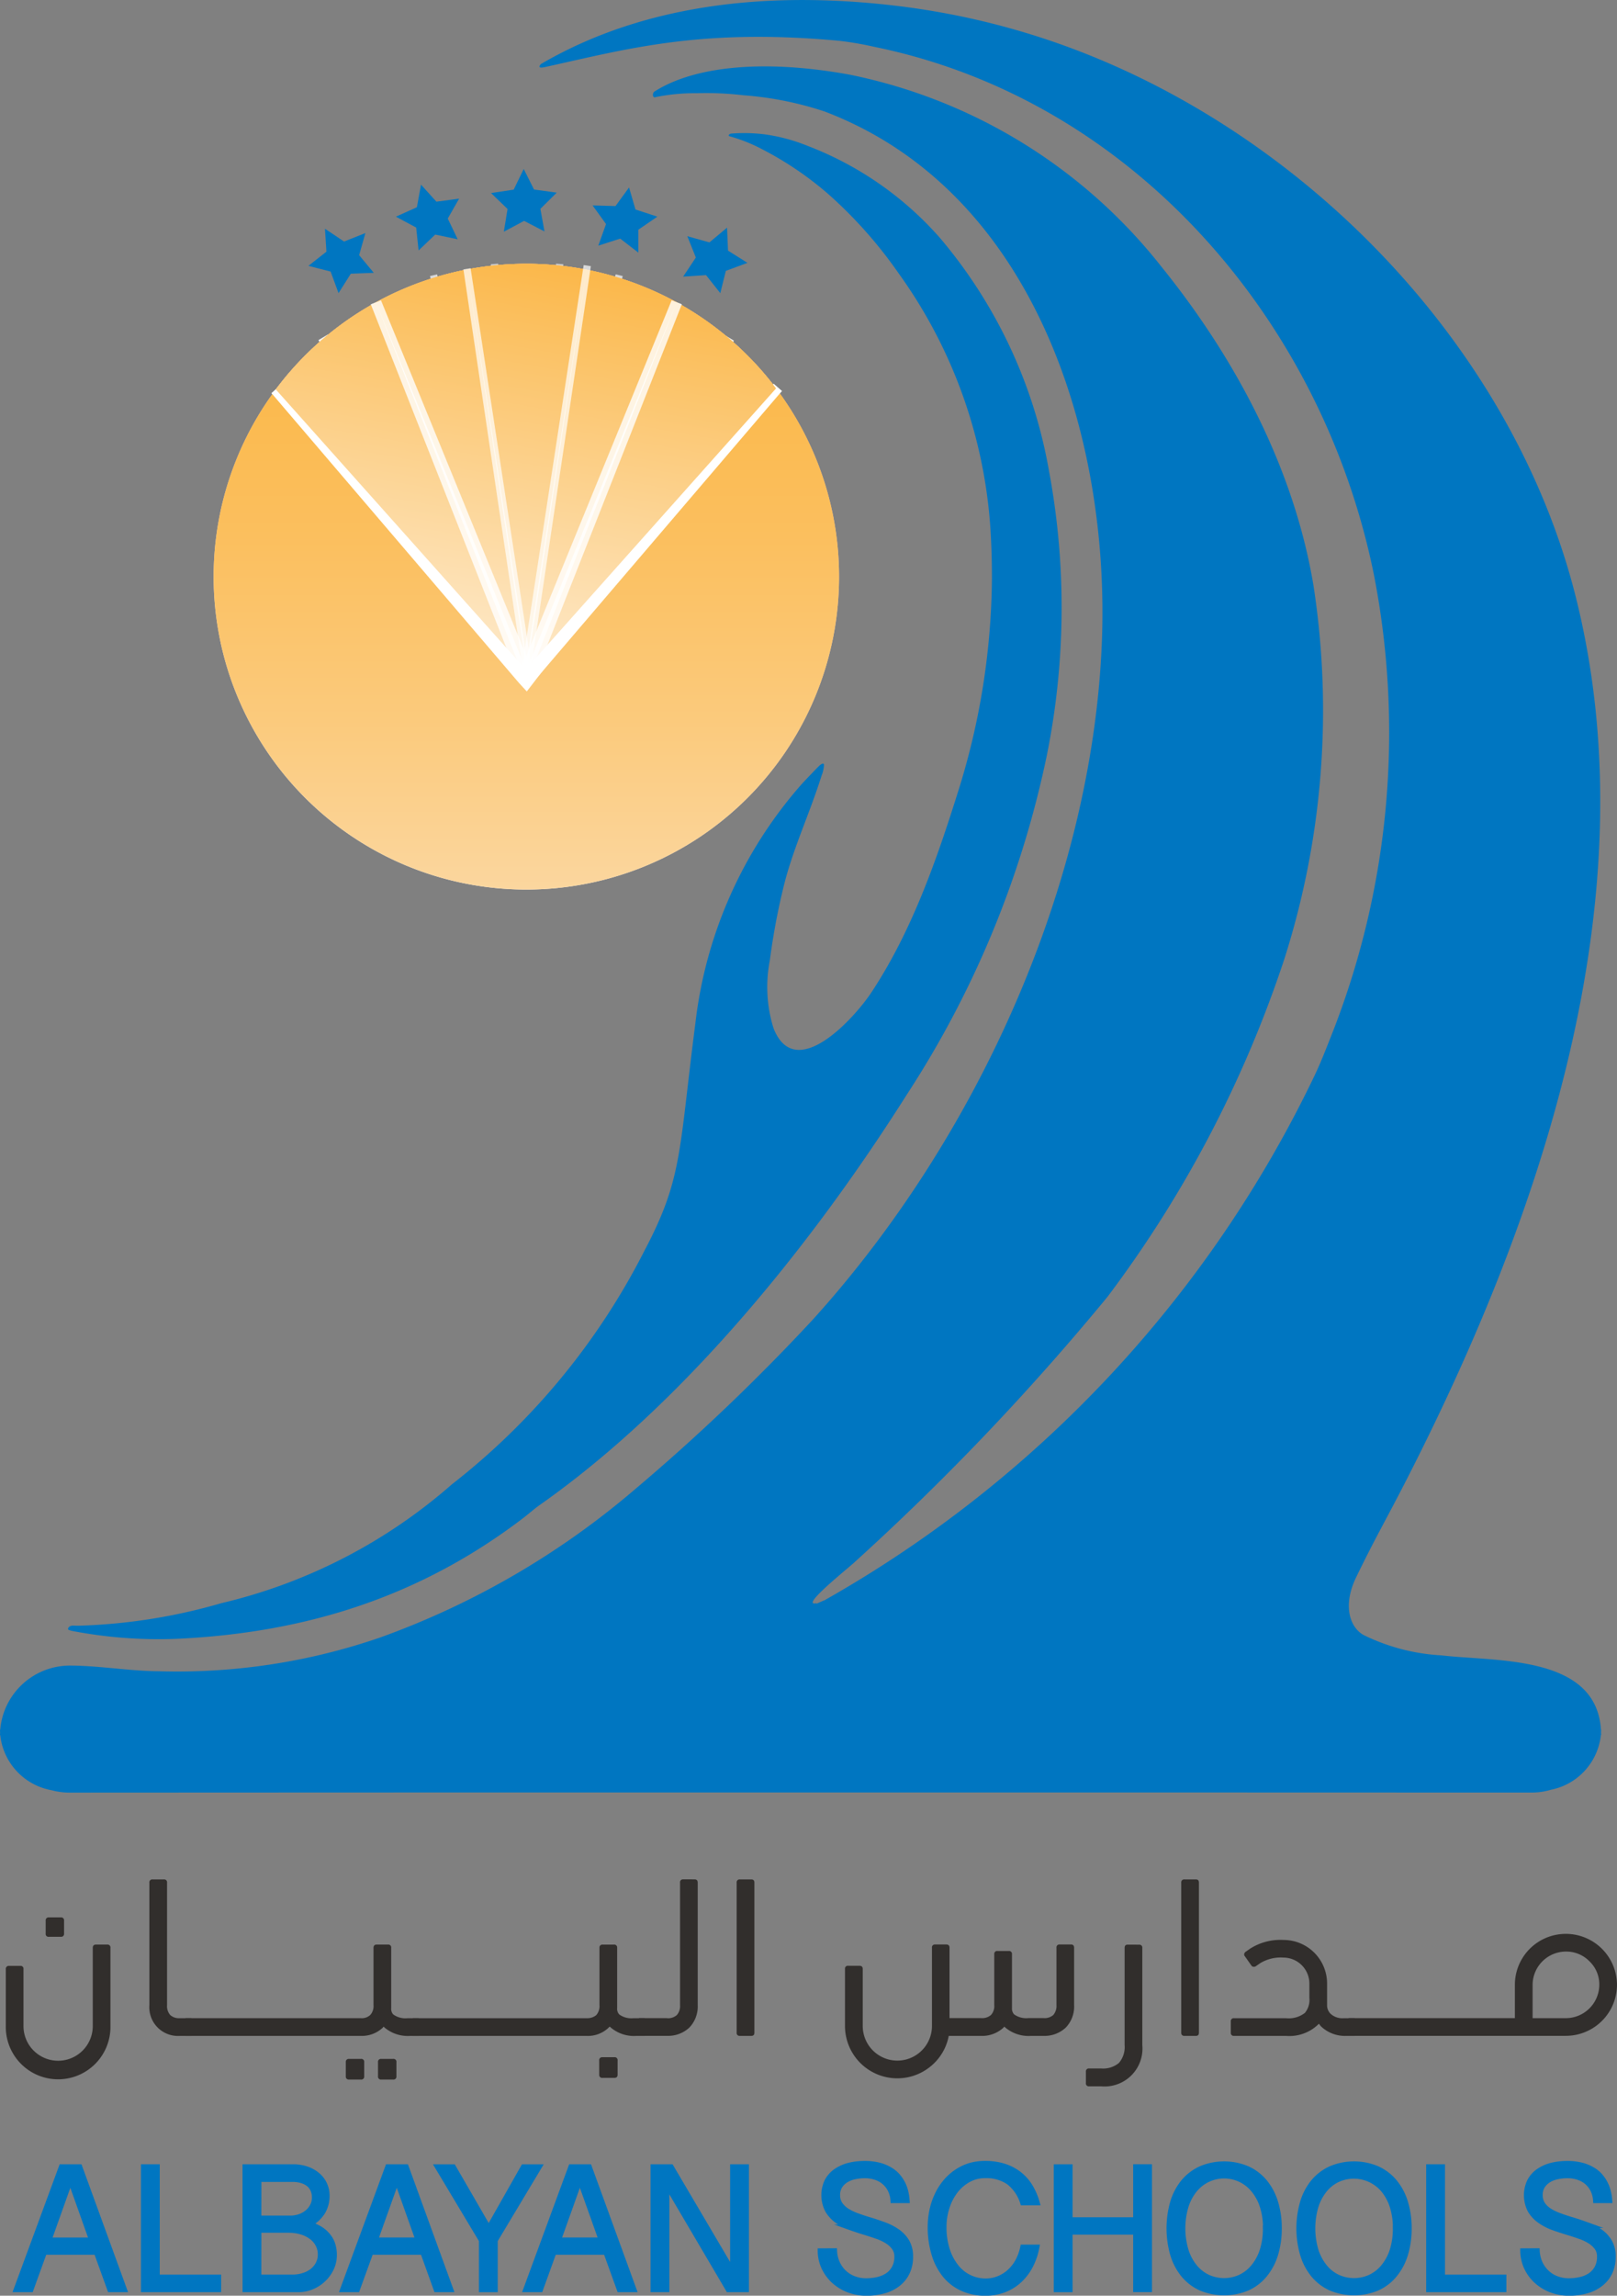 <svg id="Group_12" data-name="Group 12" xmlns="http://www.w3.org/2000/svg" xmlns:xlink="http://www.w3.org/1999/xlink" width="111.766" height="158.597" viewBox="0 0 111.766 158.597">
  <rect x="0" y="0" width="111.766" height="158.597" fill="#808080" stroke="none"/>
  <defs>
    <linearGradient id="linear-gradient" x1="0.371" y1="0.983" x2="0.629" y2="0.017" gradientUnits="objectBoundingBox">
      <stop offset="0" stop-color="#fff"/>
      <stop offset="0.011" stop-color="#fefdfc"/>
      <stop offset="0.194" stop-color="#fae6db"/>
      <stop offset="0.382" stop-color="#f7d5c1"/>
      <stop offset="0.575" stop-color="#f5c8af"/>
      <stop offset="0.776" stop-color="#f4c1a4"/>
      <stop offset="1" stop-color="#f4bfa1"/>
    </linearGradient>
    <linearGradient id="linear-gradient-2" x1="0.244" y1="1.485" x2="0.568" y2="-0.005" gradientUnits="objectBoundingBox">
      <stop offset="0" stop-color="#fff"/>
      <stop offset="0.173" stop-color="#fef9f7"/>
      <stop offset="0.431" stop-color="#fbece3"/>
      <stop offset="0.74" stop-color="#f7d5c2"/>
      <stop offset="1" stop-color="#f4bfa1"/>
    </linearGradient>
    <linearGradient id="linear-gradient-3" x1="0.5" y1="1" x2="0.5" gradientUnits="objectBoundingBox">
      <stop offset="0" stop-color="#fbd69e"/>
      <stop offset="0.27" stop-color="#fbca7c"/>
      <stop offset="0.565" stop-color="#fbbf5e"/>
      <stop offset="0.819" stop-color="#fbb94c"/>
      <stop offset="1" stop-color="#fbb746"/>
    </linearGradient>
    <linearGradient id="linear-gradient-4" x1="0.244" y1="1.485" x2="0.568" y2="-0.005" gradientUnits="objectBoundingBox">
      <stop offset="0" stop-color="#fff"/>
      <stop offset="0.149" stop-color="#fef6ea"/>
      <stop offset="0.455" stop-color="#fde1b5"/>
      <stop offset="0.888" stop-color="#fbc060"/>
      <stop offset="1" stop-color="#fbb749"/>
    </linearGradient>
  </defs>
  <g id="Group_9" data-name="Group 9" transform="translate(0.4 129.838)">
    <path id="Path_1" data-name="Path 1" d="M80.712,313.732a.2.2,0,0,1,.226.23v5.4a3.617,3.617,0,1,1-7.233,0v-3.939a.2.2,0,0,1,.222-.219h.782a.194.194,0,0,1,.218.219v3.939a2.394,2.394,0,1,0,4.789,0v-5.4c0-.153.074-.23.218-.23Zm-4.033-.537a.194.194,0,0,1-.218-.219v-.9a.2.2,0,0,1,.218-.223h.834a.2.2,0,0,1,.219.223v.9a.2.2,0,0,1-.219.219Z" transform="translate(-73.704 -309.229)" fill="#312e2c"/>
    <path id="Path_2" data-name="Path 2" d="M97.558,316.914a1.984,1.984,0,0,1-2.12-2.127v-8.453a.2.2,0,0,1,.222-.23h.775a.2.2,0,0,1,.226.23v8.453a.936.936,0,0,0,.215.682.908.908,0,0,0,.66.222h.808v1.223Z" transform="translate(-85.514 -306.103)" fill="#312e2c"/>
    <path id="Path_3" data-name="Path 3" d="M117.029,322.271h-.567a2.5,2.5,0,0,1-1.838-.611.081.081,0,0,1-.022-.034c-.008.011-.019.022-.033.041s-.019.026-.022.034a2.111,2.111,0,0,1-1.553.57H100.909v-1.223h12.119a.865.865,0,0,0,.652-.222.923.923,0,0,0,.222-.693v-3.939c0-.153.074-.23.218-.23h.775a.2.2,0,0,1,.23.23v4.169a.575.575,0,0,0,.137.423,1.426,1.426,0,0,0,1,.263h.771Zm-4,1.59a.2.2,0,0,1,.23.226v.979a.2.2,0,0,1-.23.222h-.822a.2.2,0,0,1-.219-.222v-.979a.2.2,0,0,1,.219-.226Zm2.227,0a.2.2,0,0,1,.23.226v.979a.2.2,0,0,1-.23.222h-.816a.2.2,0,0,1-.226-.222v-.979a.2.2,0,0,1,.226-.226Z" transform="translate(-88.486 -311.461)" fill="#312e2c"/>
    <path id="Path_4" data-name="Path 4" d="M151.36,322.271h-.571a2.464,2.464,0,0,1-1.835-.622.056.056,0,0,1-.022-.022l-.067.067a2.064,2.064,0,0,1-1.542.578h-12v-1.223h12.023a.972.972,0,0,0,.659-.215.95.95,0,0,0,.219-.689v-3.958a.2.2,0,0,1,.222-.222h.774a.2.2,0,0,1,.226.222v4.176a.562.562,0,0,0,.148.43,1.426,1.426,0,0,0,.978.256h.782Zm-2.113,1.475a.2.2,0,0,1,.23.23v.979c0,.144-.074.218-.23.218h-.815a.2.2,0,0,1-.226-.218v-.979a.2.2,0,0,1,.226-.23Z" transform="translate(-107.189 -311.461)" fill="#312e2c"/>
    <path id="Path_5" data-name="Path 5" d="M173.388,306.1c.148,0,.219.078.219.23v8.453a2.112,2.112,0,0,1-.578,1.557,2.144,2.144,0,0,1-1.549.57h-1.935v-1.223h1.942a.029.029,0,0,0,.019.008.925.925,0,0,0,.66-.223.937.937,0,0,0,.219-.682v-8.461a.2.2,0,0,1,.222-.23Z" transform="translate(-125.781 -306.103)" fill="#312e2c"/>
    <path id="Path_6" data-name="Path 6" d="M185.559,316.692c0,.148-.07.222-.215.222h-.789a.2.2,0,0,1-.222-.222V306.326a.2.2,0,0,1,.222-.223h.789c.145,0,.215.074.215.223Z" transform="translate(-133.816 -306.103)" fill="#312e2c"/>
    <path id="Path_7" data-name="Path 7" d="M216.355,315.949c.141,0,.211.078.211.229v3.947a2.1,2.1,0,0,1-.571,1.56,2.143,2.143,0,0,1-1.557.578H213.6a2.492,2.492,0,0,1-1.842-.622l-.019-.022-.048.067a2.166,2.166,0,0,1-1.564.578H207.9a3.57,3.57,0,0,1-1.238,2.094,3.618,3.618,0,0,1-5.933-2.779v-3.939a.194.194,0,0,1,.222-.219h.775c.152,0,.23.07.23.219v3.939a2.392,2.392,0,1,0,4.784,0v-5.4a.2.2,0,0,1,.222-.229h.775c.144,0,.218.078.218.229v4.855h2.18a.93.93,0,0,0,.686-.215.919.919,0,0,0,.226-.693V316.62a.2.2,0,0,1,.23-.222h.767a.2.2,0,0,1,.227.222v3.728a.586.586,0,0,0,.148.43,1.444,1.444,0,0,0,.986.256h1.045a.921.921,0,0,0,.678-.215.972.972,0,0,0,.219-.693v-3.947a.2.2,0,0,1,.23-.229Z" transform="translate(-142.724 -311.453)" fill="#312e2c"/>
    <path id="Path_8" data-name="Path 8" d="M240.88,315.98a.2.2,0,0,1,.219.223v6.715a2.619,2.619,0,0,1-2.847,2.847h-.83a.2.2,0,0,1-.222-.23v-.775a.2.2,0,0,1,.222-.229h.83a1.7,1.7,0,0,0,1.231-.382,1.683,1.683,0,0,0,.393-1.231V316.2c0-.149.07-.223.211-.223Z" transform="translate(-162.543 -311.47)" fill="#312e2c"/>
    <path id="Path_9" data-name="Path 9" d="M252.852,316.692q0,.222-.211.222h-.793a.2.2,0,0,1-.219-.222V306.326a.2.2,0,0,1,.219-.223h.793c.141,0,.211.074.211.223Z" transform="translate(-170.383 -306.103)" fill="#312e2c"/>
    <path id="Path_10" data-name="Path 10" d="M267.686,321.884h-.563a2.4,2.4,0,0,1-1.76-.659,1.774,1.774,0,0,1-.141-.182,2.871,2.871,0,0,1-2.283.841h-3.587a.2.2,0,0,1-.222-.222v-.774a.2.2,0,0,1,.222-.227h3.587a1.815,1.815,0,0,0,1.312-.366,1.4,1.4,0,0,0,.311-1.027V318.26a1.8,1.8,0,0,0-1.794-1.786,2.741,2.741,0,0,0-1.59.377l-.319.22a.224.224,0,0,1-.13.04H260.7a.2.2,0,0,1-.148-.089l-.448-.637a.165.165,0,0,1-.048-.122v-.041a.246.246,0,0,1,.1-.148l.311-.218a3.9,3.9,0,0,1,2.309-.6,3.011,3.011,0,0,1,3.009,3.01v1.486a.817.817,0,0,0,.237.6,1.207,1.207,0,0,0,.9.311h.775Z" transform="translate(-174.458 -311.073)" fill="#312e2c"/>
    <path id="Path_11" data-name="Path 11" d="M291.989,314.341a3.536,3.536,0,0,1,3.532,3.521v0a3.536,3.536,0,0,1-3.532,3.524H276.976v-1.223h11.488v-2.3a3.517,3.517,0,0,1,3.525-3.521Zm2.309,3.521a2.2,2.2,0,0,0-.679-1.624,2.237,2.237,0,0,0-1.63-.674,2.309,2.309,0,0,0-2.3,2.3v2.3h2.3a2.315,2.315,0,0,0,2.309-2.3Z" transform="translate(-184.156 -310.579)" fill="#312e2c"/>
  </g>
  <g id="Group_10" data-name="Group 10" transform="translate(1.153 149.477)">
    <path id="Path_12" data-name="Path 12" d="M79.69,349.638l3.073,8.435h-.953l-.934-2.583H77.252l-.934,2.583h-.967l3.11-8.435Zm-.63.83L77.549,354.7h3.017Z" transform="translate(-75.351 -349.397)" fill="#0076c1" stroke="#0076c1" stroke-miterlimit="10" stroke-width="0.4"/>
    <path id="Path_13" data-name="Path 13" d="M95.5,349.638v7.62h4.243v.815H94.6v-8.435Z" transform="translate(-85.811 -349.397)" fill="#0076c1" stroke="#0076c1" stroke-miterlimit="10" stroke-width="0.4"/>
    <path id="Path_14" data-name="Path 14" d="M109.973,349.638h3.28a2.888,2.888,0,0,1,.982.159,2.246,2.246,0,0,1,.734.426,1.831,1.831,0,0,1,.463.626,1.854,1.854,0,0,1,.16.763,2.158,2.158,0,0,1-.3,1.123,2.356,2.356,0,0,1-.953.848,3.059,3.059,0,0,1,.819.356,2.079,2.079,0,0,1,.544.5,1.681,1.681,0,0,1,.3.593,2.358,2.358,0,0,1,.093.667,2.149,2.149,0,0,1-.2.919,2.542,2.542,0,0,1-.545.756,2.474,2.474,0,0,1-.782.511,2.317,2.317,0,0,1-.923.189h-3.669Zm.9,3.546h2.172a2.008,2.008,0,0,0,.7-.114,1.761,1.761,0,0,0,.542-.312,1.438,1.438,0,0,0,.356-.462,1.265,1.265,0,0,0,.126-.559,1.359,1.359,0,0,0-.093-.512,1.091,1.091,0,0,0-.281-.4,1.377,1.377,0,0,0-.485-.267,2.189,2.189,0,0,0-.7-.1h-2.331Zm0,4.073h2.39a2.384,2.384,0,0,0,.679-.1,1.9,1.9,0,0,0,.615-.293,1.557,1.557,0,0,0,.445-.5,1.426,1.426,0,0,0,.174-.715,1.456,1.456,0,0,0-.152-.645,1.566,1.566,0,0,0-.441-.538,2.237,2.237,0,0,0-.7-.363,3.088,3.088,0,0,0-.942-.133h-2.064Z" transform="translate(-94.163 -349.397)" fill="#0076c1" stroke="#0076c1" stroke-miterlimit="10" stroke-width="0.4"/>
    <path id="Path_15" data-name="Path 15" d="M129.1,349.638l3.069,8.435h-.953l-.93-2.583h-3.625l-.937,2.583h-.964l3.106-8.435Zm-.63.83-1.512,4.229h3.017Z" transform="translate(-102.198 -349.397)" fill="#0076c1" stroke="#0076c1" stroke-miterlimit="10" stroke-width="0.4"/>
    <path id="Path_16" data-name="Path 16" d="M142.64,353.9l2.413-4.258h1.034l-3.024,5.047v3.387h-.9v-3.387l-3.024-5.047h1.038Z" transform="translate(-110.013 -349.397)" fill="#0076c1" stroke="#0076c1" stroke-miterlimit="10" stroke-width="0.4"/>
    <path id="Path_17" data-name="Path 17" d="M156.821,349.638l3.073,8.435h-.953l-.934-2.583h-3.625l-.934,2.583h-.964l3.106-8.435Zm-.63.83-1.512,4.229H157.7Z" transform="translate(-117.263 -349.397)" fill="#0076c1" stroke="#0076c1" stroke-miterlimit="10" stroke-width="0.4"/>
    <path id="Path_18" data-name="Path 18" d="M172.944,349.638l4.292,7.286v-7.286h.9v8.435h-1.209l-4.291-7.289v7.289h-.9v-8.435Z" transform="translate(-127.724 -349.397)" fill="#0076c1" stroke="#0076c1" stroke-miterlimit="10" stroke-width="0.4"/>
    <path id="Path_19" data-name="Path 19" d="M197.988,355.168a2.331,2.331,0,0,0,.2.831,2.126,2.126,0,0,0,.463.655,2.067,2.067,0,0,0,.685.43,2.357,2.357,0,0,0,.871.156,3.655,3.655,0,0,0,.812-.093,2.089,2.089,0,0,0,.678-.292,1.5,1.5,0,0,0,.471-.527,1.6,1.6,0,0,0,.178-.785,1.031,1.031,0,0,0-.193-.634,1.639,1.639,0,0,0-.5-.456,3.288,3.288,0,0,0-.7-.33q-.4-.139-.8-.263c-.337-.1-.674-.211-1.016-.333a3.961,3.961,0,0,1-.916-.471,2.334,2.334,0,0,1-.663-.711,2.259,2.259,0,0,1-.052-1.984,1.911,1.911,0,0,1,.578-.674,2.776,2.776,0,0,1,.886-.415,4.361,4.361,0,0,1,1.134-.137,3.81,3.81,0,0,1,.971.112,2.758,2.758,0,0,1,.741.3,2.16,2.16,0,0,1,.537.433,2.611,2.611,0,0,1,.356.527,2.561,2.561,0,0,1,.207.574,3.6,3.6,0,0,1,.085.568h-.923a1.907,1.907,0,0,0-.2-.742,1.737,1.737,0,0,0-.433-.541,1.815,1.815,0,0,0-.608-.326,2.379,2.379,0,0,0-.734-.111,3.377,3.377,0,0,0-.693.074,1.853,1.853,0,0,0-.608.234,1.337,1.337,0,0,0-.437.423,1.152,1.152,0,0,0-.167.633,1.112,1.112,0,0,0,.189.657,1.7,1.7,0,0,0,.5.466,3.633,3.633,0,0,0,.715.334c.267.1.542.189.827.274.344.1.682.219,1.019.341a3.924,3.924,0,0,1,.9.464,2.259,2.259,0,0,1,.648.693,1.994,1.994,0,0,1,.245,1.026,2.438,2.438,0,0,1-.226,1.085,2.167,2.167,0,0,1-.63.782,2.736,2.736,0,0,1-.96.475,4.418,4.418,0,0,1-1.22.159,3.37,3.37,0,0,1-1.152-.2,3.112,3.112,0,0,1-1-.574,2.912,2.912,0,0,1-.711-.908,2.7,2.7,0,0,1-.293-1.194Z" transform="translate(-141.483 -349.124)" fill="#0076c1" stroke="#0076c1" stroke-miterlimit="10" stroke-width="0.4"/>
    <path id="Path_20" data-name="Path 20" d="M214.584,353.458a5.028,5.028,0,0,0,.252,1.675,3.652,3.652,0,0,0,.653,1.179,2.584,2.584,0,0,0,.923.7,2.547,2.547,0,0,0,1.049.229,2.4,2.4,0,0,0,1-.2,2.514,2.514,0,0,0,.774-.526,2.763,2.763,0,0,0,.541-.749,3.571,3.571,0,0,0,.3-.863H221a4.644,4.644,0,0,1-.415,1.223,3.637,3.637,0,0,1-.734.993,3.257,3.257,0,0,1-1.045.671,3.505,3.505,0,0,1-1.342.245,3.752,3.752,0,0,1-1.564-.316,3.294,3.294,0,0,1-1.19-.9,4.188,4.188,0,0,1-.756-1.438,6.355,6.355,0,0,1-.271-1.931,5.393,5.393,0,0,1,.115-1.089,4.676,4.676,0,0,1,.334-1.023,4.107,4.107,0,0,1,.544-.889,3.6,3.6,0,0,1,.742-.7,3.463,3.463,0,0,1,.926-.468,3.583,3.583,0,0,1,1.108-.162,4.255,4.255,0,0,1,1.345.2,3.338,3.338,0,0,1,1.03.555,3.148,3.148,0,0,1,.734.846,4.46,4.46,0,0,1,.459,1.067h-.952a2.887,2.887,0,0,0-.968-1.412,2.746,2.746,0,0,0-1.649-.463,2.35,2.35,0,0,0-1.156.289,2.9,2.9,0,0,0-.908.778,3.663,3.663,0,0,0-.589,1.135A4.319,4.319,0,0,0,214.584,353.458Z" transform="translate(-150.514 -349.111)" fill="#0076c1" stroke="#0076c1" stroke-miterlimit="10" stroke-width="0.4"/>
    <path id="Path_21" data-name="Path 21" d="M233.669,349.638V353.3h4.588v-3.665h.9v8.435h-.9V354.1h-4.588v3.976h-.9v-8.435Z" transform="translate(-160.886 -349.397)" fill="#0076c1" stroke="#0076c1" stroke-miterlimit="10" stroke-width="0.4"/>
    <path id="Path_22" data-name="Path 22" d="M257.4,353.632a6.053,6.053,0,0,1-.252,1.786,4.088,4.088,0,0,1-.737,1.4,3.283,3.283,0,0,1-1.186.916,4.154,4.154,0,0,1-3.224,0,3.329,3.329,0,0,1-1.19-.916,4.074,4.074,0,0,1-.73-1.4,6.548,6.548,0,0,1,0-3.573,4.023,4.023,0,0,1,.73-1.4,3.37,3.37,0,0,1,1.19-.912,4.107,4.107,0,0,1,3.224,0,3.322,3.322,0,0,1,1.186.912,4.037,4.037,0,0,1,.737,1.4A6.056,6.056,0,0,1,257.4,353.632Zm-.9,0a4.864,4.864,0,0,0-.222-1.53,3.454,3.454,0,0,0-.615-1.142,2.643,2.643,0,0,0-4.1,0,3.376,3.376,0,0,0-.607,1.142,5.355,5.355,0,0,0,0,3.057,3.386,3.386,0,0,0,.607,1.142,2.622,2.622,0,0,0,.912.719,2.718,2.718,0,0,0,2.268,0,2.633,2.633,0,0,0,.915-.719,3.465,3.465,0,0,0,.615-1.142A4.86,4.86,0,0,0,256.491,353.632Z" transform="translate(-170.156 -349.163)" fill="#0076c1" stroke="#0076c1" stroke-miterlimit="10" stroke-width="0.4"/>
    <path id="Path_23" data-name="Path 23" d="M277.064,353.632a6.051,6.051,0,0,1-.252,1.786,4.079,4.079,0,0,1-.737,1.4,3.284,3.284,0,0,1-1.186.916,4.154,4.154,0,0,1-3.224,0,3.327,3.327,0,0,1-1.189-.916,4.067,4.067,0,0,1-.73-1.4,6.456,6.456,0,0,1,0-3.573,4.017,4.017,0,0,1,.73-1.4,3.368,3.368,0,0,1,1.189-.912,4.107,4.107,0,0,1,3.224,0,3.323,3.323,0,0,1,1.186.912,4.028,4.028,0,0,1,.737,1.4A6.054,6.054,0,0,1,277.064,353.632Zm-.9,0a4.865,4.865,0,0,0-.222-1.53,3.454,3.454,0,0,0-.616-1.142,2.695,2.695,0,0,0-3.183-.716,2.609,2.609,0,0,0-.911.716,3.443,3.443,0,0,0-.608,1.142,5.364,5.364,0,0,0,0,3.057,3.453,3.453,0,0,0,.608,1.142,2.583,2.583,0,0,0,.911.719,2.716,2.716,0,0,0,2.268,0,2.631,2.631,0,0,0,.916-.719,3.465,3.465,0,0,0,.616-1.142A4.861,4.861,0,0,0,276.16,353.632Z" transform="translate(-180.842 -349.163)" fill="#0076c1" stroke="#0076c1" stroke-miterlimit="10" stroke-width="0.4"/>
    <path id="Path_24" data-name="Path 24" d="M290.043,349.638v7.62h4.243v.815h-5.144v-8.435Z" transform="translate(-191.518 -349.397)" fill="#0076c1" stroke="#0076c1" stroke-miterlimit="10" stroke-width="0.4"/>
    <path id="Path_25" data-name="Path 25" d="M304.348,355.168a2.35,2.35,0,0,0,.2.831,2.2,2.2,0,0,0,.467.655,2.007,2.007,0,0,0,.682.43,2.359,2.359,0,0,0,.874.156,3.622,3.622,0,0,0,.808-.093,2.074,2.074,0,0,0,.682-.292,1.538,1.538,0,0,0,.471-.527,1.643,1.643,0,0,0,.174-.785,1.049,1.049,0,0,0-.189-.634,1.743,1.743,0,0,0-.5-.456,3.332,3.332,0,0,0-.708-.33c-.263-.093-.53-.181-.8-.263-.337-.1-.679-.211-1.016-.333a3.88,3.88,0,0,1-.916-.471,2.309,2.309,0,0,1-.667-.711,2.248,2.248,0,0,1-.048-1.984,1.942,1.942,0,0,1,.574-.674,2.754,2.754,0,0,1,.889-.415,4.316,4.316,0,0,1,1.134-.137,3.774,3.774,0,0,1,.967.112,2.74,2.74,0,0,1,.741.3,2.029,2.029,0,0,1,.537.433,2.439,2.439,0,0,1,.356.527,2.517,2.517,0,0,1,.208.574,3.232,3.232,0,0,1,.089.568h-.923a1.972,1.972,0,0,0-.2-.742,1.786,1.786,0,0,0-.43-.541,1.864,1.864,0,0,0-.612-.326,2.372,2.372,0,0,0-.73-.111,3.381,3.381,0,0,0-.7.074,1.873,1.873,0,0,0-.608.234,1.353,1.353,0,0,0-.434.423,1.148,1.148,0,0,0-.167.633,1.13,1.13,0,0,0,.186.657,1.679,1.679,0,0,0,.5.466,3.7,3.7,0,0,0,.716.334c.267.1.544.189.83.274.341.1.682.219,1.02.341a3.931,3.931,0,0,1,.9.464,2.242,2.242,0,0,1,.645.693,1.994,1.994,0,0,1,.248,1.026,2.5,2.5,0,0,1-.226,1.085,2.178,2.178,0,0,1-.634.782,2.7,2.7,0,0,1-.959.475,4.389,4.389,0,0,1-1.216.159,3.411,3.411,0,0,1-1.157-.2,3.148,3.148,0,0,1-1-.574,2.909,2.909,0,0,1-.712-.908,2.8,2.8,0,0,1-.293-1.194Z" transform="translate(-199.275 -349.124)" fill="#0076c1" stroke="#0076c1" stroke-miterlimit="10" stroke-width="0.4"/>
  </g>
  <path id="Path_26" data-name="Path 26" d="M150.917,65.155a33.916,33.916,0,0,0-7.479-15.96,23.19,23.19,0,0,0-9.195-6.409,12.287,12.287,0,0,0-3.013-.8,11.492,11.492,0,0,0-2.257-.047c-.148.019-.263.154-.1.191a11.238,11.238,0,0,1,2.312.932,23.039,23.039,0,0,1,4.5,3.063,30.746,30.746,0,0,1,4.84,5.448,34.008,34.008,0,0,1,6.4,18.408c.045.893.063,1.788.063,2.683a50.038,50.038,0,0,1-2.349,14.765c-1.494,4.761-3.21,9.651-5.981,13.84-1.171,1.772-5.266,6.315-6.767,2.472a9.581,9.581,0,0,1-.253-4.685,46.394,46.394,0,0,1,.912-4.931c.611-2.585,1.745-4.99,2.561-7.51.044-.133.089-.271.129-.4,0,.017-.011.035-.015.056a2.409,2.409,0,0,0,.156-.708c-.007-.165-.152-.095-.289.017-.1.076-1.153,1.189-1.19,1.23a30.185,30.185,0,0,0-7.408,16.57c-1.156,8.925-.871,10.711-3.532,15.751a47.976,47.976,0,0,1-13.294,16.118,37.035,37.035,0,0,1-15.943,8.216,39.4,39.4,0,0,1-9.824,1.556c-.141,0-.279,0-.416-.007-.189-.007-.356.1-.356.241,0,.06.17.1.3.13a31.608,31.608,0,0,0,7.182.544c9.046-.415,16.914-2.949,24-8.361.378-.289.734-.612,1.127-.889,13.093-9.21,22.718-24.179,25.442-28.464a68.243,68.243,0,0,0,9.606-23.333A51.553,51.553,0,0,0,150.917,65.155Z" transform="translate(-78.427 -32.71)" fill="#0076c1"/>
  <g id="Group_11" data-name="Group 11" transform="translate(21.317 11.675)">
    <path id="Path_27" data-name="Path 27" d="M121.593,60.821l.849-1.341,1.586-.06L123.016,58.2l.433-1.527-1.475.586-1.319-.884.1,1.584-1.245.98,1.534.393Z" transform="translate(-119.51 -52.247)" fill="#0076c1"/>
    <path id="Path_28" data-name="Path 28" d="M179.268,56.212l.067,1.586,1.341.845-1.49.553-.385,1.538-.986-1.243-1.582.105.878-1.321-.589-1.473,1.527.428Z" transform="translate(-150.332 -52.159)" fill="#0076c1"/>
    <path id="Path_29" data-name="Path 29" d="M134.323,54.25l1.149-1.095,1.553.324-.686-1.431.786-1.377-1.571.211-1.064-1.176-.285,1.56-1.449.652,1.4.752Z" transform="translate(-126.707 -48.624)" fill="#0076c1"/>
    <path id="Path_30" data-name="Path 30" d="M165.04,50.129l.445,1.523,1.512.495-1.312.9,0,1.586-1.257-.969-1.512.486.533-1.493-.93-1.288,1.586.046Z" transform="translate(-142.878 -48.854)" fill="#0076c1"/>
    <path id="Path_31" data-name="Path 31" d="M148.038,51.669l1.4-.748,1.408.73-.282-1.562,1.13-1.118-1.571-.217-.711-1.418-.693,1.427L147.153,49l1.142,1.1Z" transform="translate(-134.53 -47.337)" fill="#0076c1"/>
  </g>
  <path id="Path_32" data-name="Path 32" d="M148.392,83.3a21.615,21.615,0,1,1-21.617-21.616A21.618,21.618,0,0,1,148.392,83.3Z" transform="translate(-90.396 -43.46)" fill="url(#linear-gradient)"/>
  <path id="Path_33" data-name="Path 33" d="M131.662,100.737l-17.11-20.024L132.1,100.359l.4-.18-.615.8Z" transform="translate(-95.499 -53.797)" fill="#fff" stroke="#fff" stroke-miterlimit="10" stroke-width="0.756"/>
  <path id="Path_34" data-name="Path 34" d="M169.518,80.392l-17.237,20.171-.437-.382Z" transform="translate(-115.762 -53.623)" fill="#fff" stroke="#fff" stroke-miterlimit="10" stroke-width="0.756"/>
  <path id="Path_35" data-name="Path 35" d="M149.148,70.286a21.615,21.615,0,0,0-34.581.068L131.837,89.7Z" transform="translate(-95.507 -43.453)" fill="url(#linear-gradient-2)"/>
  <path id="Path_36" data-name="Path 36" d="M135.587,96.365,121.742,72.8,135.98,96.128Z" transform="translate(-99.406 -49.495)" fill="#fff" stroke="#fff" stroke-miterlimit="10" stroke-width="0.756" opacity="0.9"/>
  <path id="Path_37" data-name="Path 37" d="M152.063,96.176l14.22-23.291L152.459,96.413Z" transform="translate(-115.881 -49.544)" fill="#fff" stroke="#fff" stroke-miterlimit="10" stroke-width="0.756" opacity="0.9"/>
  <path id="Path_38" data-name="Path 38" d="M152.144,93.313l10.555-25.8L152.463,93.443Z" transform="translate(-115.925 -46.627)" fill="#fff" stroke="#fff" stroke-miterlimit="10" stroke-width="0.756" opacity="0.8"/>
  <path id="Path_39" data-name="Path 39" d="M139.964,93.443,129.728,67.517l10.555,25.8Z" transform="translate(-103.745 -46.627)" fill="#fff" stroke="#fff" stroke-miterlimit="10" stroke-width="0.756" opacity="0.8"/>
  <path id="Path_40" data-name="Path 40" d="M144.748,90.818l-6.3-27.412,6.527,27.358Z" transform="translate(-108.481 -44.393)" fill="#fff" stroke="#fff" stroke-miterlimit="10" stroke-width="0.504" opacity="0.7"/>
  <path id="Path_41" data-name="Path 41" d="M152.25,90.764l6.53-27.358-6.308,27.412Z" transform="translate(-115.983 -44.393)" fill="#fff" stroke="#fff" stroke-miterlimit="10" stroke-width="0.504" opacity="0.7"/>
  <path id="Path_42" data-name="Path 42" d="M152.372,90.211,154.736,61.7l-2.249,28.523Z" transform="translate(-116.049 -43.465)" fill="#fff" stroke="#fff" stroke-miterlimit="10" stroke-width="0.504" opacity="0.6"/>
  <path id="Path_43" data-name="Path 43" d="M149.93,90.221,147.68,61.7l2.364,28.513Z" transform="translate(-113.5 -43.465)" fill="#fff" stroke="#fff" stroke-miterlimit="10" stroke-width="0.504" opacity="0.6"/>
  <path id="Path_44" data-name="Path 44" d="M183.5,141.274h-.016c-.321-5.215-7.321-4.7-11.017-5.144a13.888,13.888,0,0,1-5.392-1.408c-.945-.527-1.468-2.034-.5-4.013,1.349-2.779,2.068-3.969,3.473-6.719,9.332-18.241,16.851-40.245,11.722-60.874-4.388-17.65-19.223-32.7-36.285-38.513a52.341,52.341,0,0,0-10.236-2.374c-8.48-1.08-17.489-.441-25.034,3.964-.308.345.174.233.349.195,5.659-1.248,10.729-2.683,20.268-1.8a22.5,22.5,0,0,1,2.416.415c17.863,3.638,30.993,18.9,34.547,36.492a56.816,56.816,0,0,1-3.006,31.959c-.333.849-.667,1.7-1.053,2.522a82.627,82.627,0,0,1-33.817,36.29c-.226.13-.03.019-.267.122-.33.146-.426.208-.389.134-1.116.267,1.63-1.96,2.527-2.735a173.691,173.691,0,0,0,17.585-18.426,81.083,81.083,0,0,0,12.2-23.263,56.5,56.5,0,0,0,2.042-25.859c-1.341-8.09-5.388-15.706-10.506-22.036A36.7,36.7,0,0,0,131.59,26.934c-5.722-1.053-10.666-.665-13.527,1.16-.17.108-.119.452.041.393a13.568,13.568,0,0,1,2.9-.279,21.673,21.673,0,0,1,3.2.142,23.166,23.166,0,0,1,5.612,1.119c14.531,5.517,19.756,22.5,19.167,36.757-.7,16.914-8.813,34.385-19.968,46.7A140.14,140.14,0,0,1,116.7,124.671,56.467,56.467,0,0,1,99.091,134.9,43.084,43.084,0,0,1,83.8,137.227c-2.053-.014-4.125-.392-6.175-.392a4.837,4.837,0,0,0-4.784,4.439h-.015c0,.061.005.119.008.179s-.008.12-.008.181h.016a4.345,4.345,0,0,0,3.561,3.814,4.794,4.794,0,0,0,1.222.163c2.05,0,24.953-.015,43.28-.011,11.273,0,23.414,0,33.643,0l24.152.007a4.759,4.759,0,0,0,1.326-.193,4.319,4.319,0,0,0,3.453-3.784h.016v-.044c0-.048-.005-.091-.007-.137s.007-.088.007-.133Z" transform="translate(-72.827 -21.769)" fill="#0076c1"/>
  <path id="Path_45" data-name="Path 45" d="M148.392,83.3a21.615,21.615,0,1,1-21.617-21.616A21.618,21.618,0,0,1,148.392,83.3Z" transform="translate(-90.396 -43.46)" fill="url(#linear-gradient-3)"/>
  <path id="Path_46" data-name="Path 46" d="M131.662,100.737l-17.11-20.024L132.1,100.359l.4-.18-.615.8Z" transform="translate(-95.499 -53.797)" fill="#fff" stroke="#fff" stroke-miterlimit="10" stroke-width="0.756"/>
  <path id="Path_47" data-name="Path 47" d="M169.518,80.392l-17.237,20.171-.437-.382Z" transform="translate(-115.762 -53.623)" fill="#fff" stroke="#fff" stroke-miterlimit="10" stroke-width="0.756"/>
  <path id="Path_48" data-name="Path 48" d="M149.148,70.286a21.615,21.615,0,0,0-34.581.068L131.837,89.7Z" transform="translate(-95.507 -43.453)" fill="url(#linear-gradient-4)"/>
  <path id="Path_49" data-name="Path 49" d="M152.144,93.313l10.555-25.8L152.463,93.443Z" transform="translate(-115.925 -46.627)" fill="#fff" stroke="#fff" stroke-miterlimit="10" stroke-width="0.756" opacity="0.8"/>
  <path id="Path_50" data-name="Path 50" d="M139.964,93.443,129.728,67.517l10.555,25.8Z" transform="translate(-103.745 -46.627)" fill="#fff" stroke="#fff" stroke-miterlimit="10" stroke-width="0.756" opacity="0.8"/>
  <path id="Path_51" data-name="Path 51" d="M152.225,90.234l4.336-28.281-4.221,28.3Z" transform="translate(-115.969 -43.603)" fill="#fff" stroke="#fff" stroke-miterlimit="10" stroke-width="0.504" opacity="0.7"/>
  <path id="Path_52" data-name="Path 52" d="M147.727,90.734l-4.21-28.3,4.325,28.283Z" transform="translate(-111.238 -43.864)" fill="#fff" stroke="#fff" stroke-miterlimit="10" stroke-width="0.504" opacity="0.7"/>
</svg>
